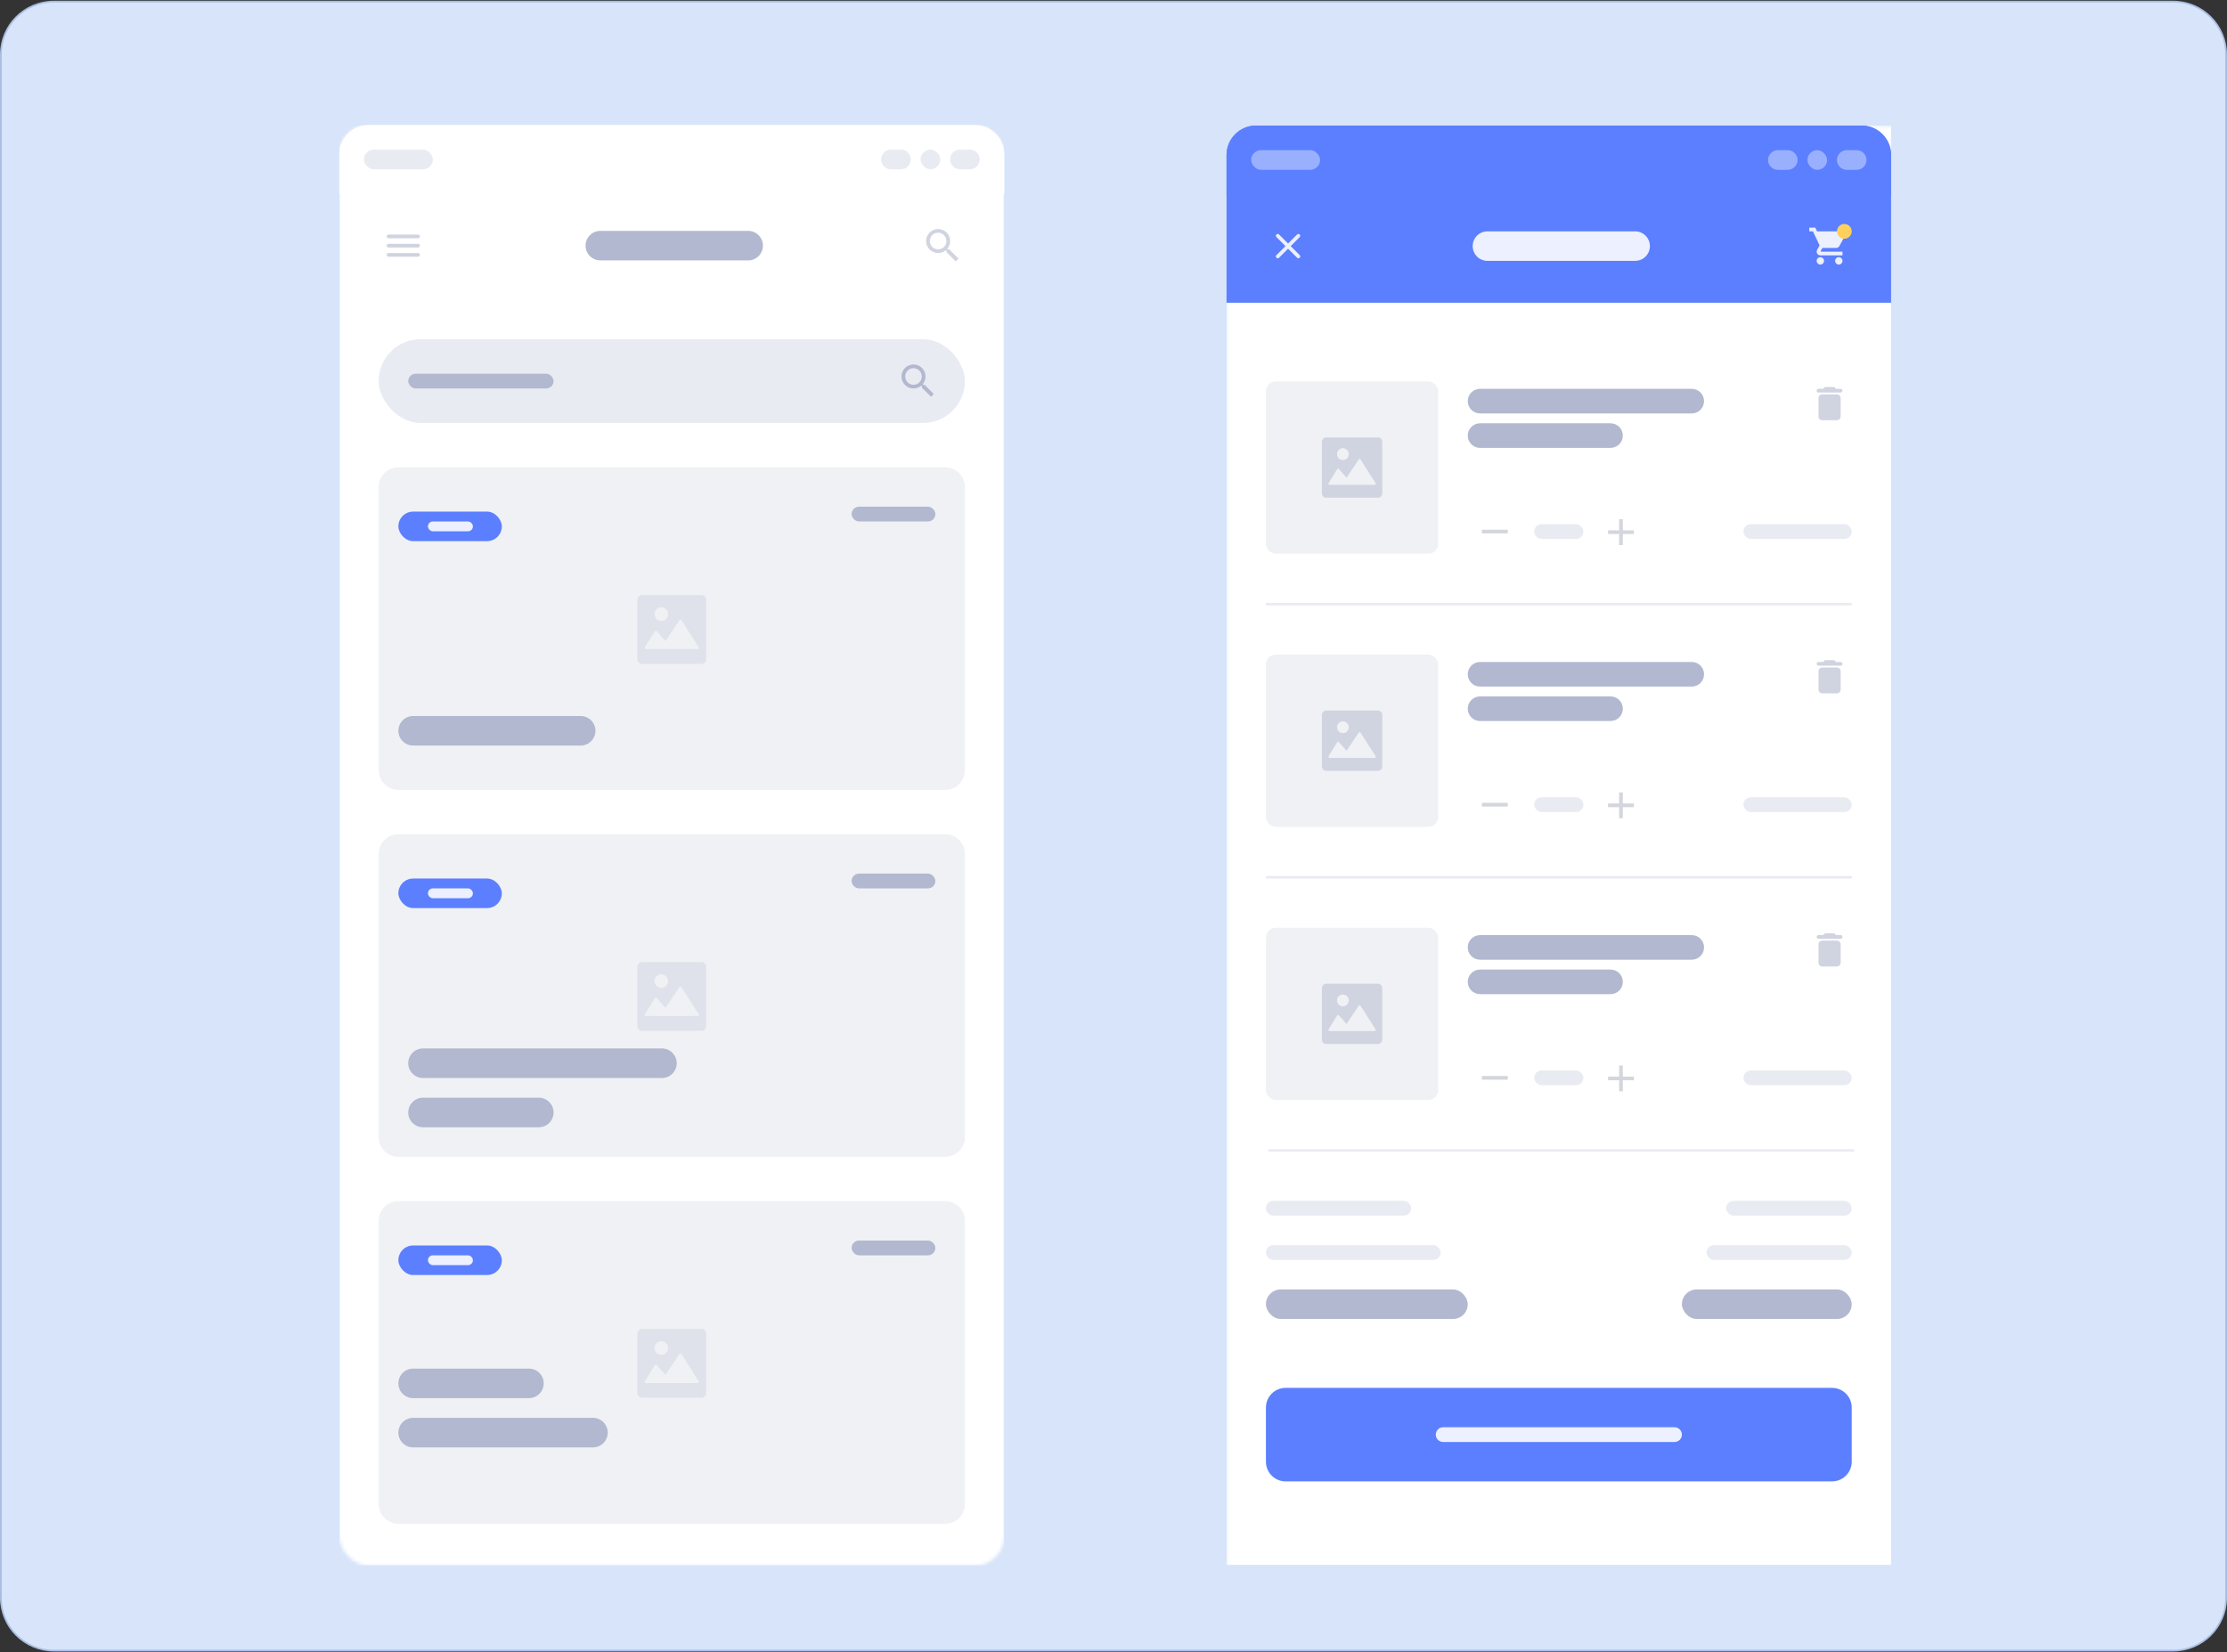 <?xml version="1.0" encoding="UTF-8"?> <svg xmlns="http://www.w3.org/2000/svg" width="663" height="492" viewBox="0 0 663 492" fill="none"><rect x="0" y="0" width="663" height="492" fill="#333333" stroke="none"/><path d="M0.25 16.218C0.25 7.519 7.302 0.468 16 0.468H647C655.698 0.468 662.75 7.519 662.75 16.218V475.782C662.75 484.481 655.698 491.532 647 491.532H16C7.302 491.532 0.25 484.481 0.25 475.782V16.218Z" fill="#D7E4F9"></path><path d="M0.25 16.218C0.25 7.519 7.302 0.468 16 0.468H647C655.698 0.468 662.75 7.519 662.75 16.218V475.782C662.75 484.481 655.698 491.532 647 491.532H16C7.302 491.532 0.25 484.481 0.25 475.782V16.218Z" stroke="#A7BDE2" stroke-width="0.5"></path><g clip-path="url(#clip0_5043_182810)"><mask id="mask0_5043_182810" style="mask-type:alpha" maskUnits="userSpaceOnUse" x="365" y="37" width="271" height="586"><rect x="365.154" y="37.385" width="270" height="585" rx="12" fill="#C4C4C4"></rect></mask><g mask="url(#mask0_5043_182810)"><rect x="365.154" y="37.385" width="270" height="585" fill="white"></rect></g><path d="M376.879 419.154C376.879 415.917 379.504 413.292 382.741 413.292H545.415C548.652 413.292 551.277 415.917 551.277 419.154V435.275C551.277 438.513 548.652 441.137 545.415 441.137H382.741C379.504 441.137 376.879 438.513 376.879 435.275V419.154Z" fill="#5B7FFF"></path><path d="M427.44 427.215C427.44 426.001 428.425 425.016 429.639 425.016H498.518C499.733 425.016 500.717 426.001 500.717 427.215C500.717 428.429 499.733 429.413 498.518 429.413H429.639C428.425 429.413 427.44 428.429 427.44 427.215Z" fill="white" fill-opacity="0.88"></path><rect x="500.716" y="383.982" width="50.561" height="8.793" rx="4.397" fill="#B2B8CF"></rect><rect x="376.879" y="383.982" width="60.087" height="8.793" rx="4.397" fill="#B2B8CF"></rect><rect x="508.044" y="370.792" width="43.233" height="4.397" rx="2.198" fill="#E9EBF2"></rect><rect x="376.879" y="370.792" width="52.026" height="4.397" rx="2.198" fill="#E9EBF2"></rect><rect x="513.906" y="357.602" width="37.371" height="4.397" rx="2.198" fill="#E9EBF2"></rect><rect x="376.879" y="357.602" width="43.233" height="4.397" rx="2.198" fill="#E9EBF2"></rect><rect width="174.398" height="0.733" transform="matrix(1 0 0 -1 377.611 342.947)" fill="#E9EBF2"></rect><rect x="519.035" y="318.766" width="32.242" height="4.397" rx="2.198" fill="#E9EBF2"></rect><g clip-path="url(#clip1_5043_182810)"><path d="M486.428 321.696H483.131V324.994H482.032V321.696H478.734V320.597H482.032V317.3H483.131V320.597H486.428V321.696Z" fill="#D4D6DD"></path></g><rect x="456.751" y="318.765" width="14.655" height="4.397" rx="2.198" fill="#E9EBF2"></rect><g clip-path="url(#clip2_5043_182810)"><path d="M448.874 321.513H441.18V320.414H448.874V321.513Z" fill="#D4D6DD"></path></g><g clip-path="url(#clip3_5043_182810)"><path d="M541.384 286.707C541.384 287.311 541.878 287.806 542.483 287.806H546.879C547.484 287.806 547.978 287.311 547.978 286.707V281.211C547.978 280.607 547.484 280.112 546.879 280.112H542.483C541.878 280.112 541.384 280.607 541.384 281.211V286.707ZM547.978 278.463H546.604L546.214 278.073C546.115 277.974 545.972 277.914 545.83 277.914H543.532C543.389 277.914 543.247 277.974 543.148 278.073L542.757 278.463H541.384C541.081 278.463 540.834 278.711 540.834 279.013C540.834 279.315 541.081 279.562 541.384 279.562H547.978C548.281 279.562 548.528 279.315 548.528 279.013C548.528 278.711 548.281 278.463 547.978 278.463Z" fill="#D0D4E0"></path></g><path d="M436.966 292.386C436.966 290.363 438.606 288.722 440.63 288.722H479.466C481.49 288.722 483.13 290.363 483.13 292.386C483.13 294.409 481.49 296.05 479.466 296.05H440.63C438.606 296.05 436.966 294.409 436.966 292.386Z" fill="#B2B8CF"></path><path d="M436.966 282.127C436.966 280.104 438.606 278.464 440.63 278.464H503.647C505.671 278.464 507.311 280.104 507.311 282.127C507.311 284.151 505.671 285.791 503.647 285.791H440.63C438.606 285.791 436.966 284.151 436.966 282.127Z" fill="#B2B8CF"></path><rect x="376.879" y="276.265" width="51.293" height="51.293" rx="2.931" fill="#EFF1F4"></rect><path d="M410.22 292.936H394.832C394.492 292.936 394.166 293.071 393.925 293.311C393.685 293.552 393.55 293.878 393.55 294.218V309.606C393.55 309.946 393.685 310.272 393.925 310.513C394.166 310.753 394.492 310.888 394.832 310.888H410.22C410.56 310.888 410.886 310.753 411.127 310.513C411.367 310.272 411.503 309.946 411.503 309.606V294.218C411.503 293.878 411.367 293.552 411.127 293.311C410.886 293.071 410.56 292.936 410.22 292.936ZM399.801 296.142C400.15 296.142 400.491 296.245 400.781 296.439C401.071 296.632 401.297 296.908 401.43 297.23C401.564 297.552 401.599 297.907 401.531 298.249C401.462 298.591 401.295 298.905 401.048 299.152C400.801 299.398 400.487 299.566 400.145 299.634C399.803 299.702 399.449 299.667 399.126 299.534C398.804 299.4 398.529 299.174 398.335 298.884C398.141 298.594 398.038 298.253 398.038 297.905C398.038 297.437 398.224 296.989 398.554 296.658C398.885 296.327 399.334 296.142 399.801 296.142ZM409.54 306.875C409.512 306.925 409.471 306.967 409.422 306.997C409.372 307.026 409.316 307.041 409.258 307.041H395.794C395.737 307.041 395.681 307.026 395.632 306.997C395.582 306.968 395.542 306.927 395.514 306.877C395.486 306.827 395.472 306.771 395.473 306.714C395.474 306.657 395.491 306.601 395.521 306.553L398.085 302.385C398.112 302.343 398.147 302.307 398.19 302.28C398.233 302.254 398.281 302.238 398.331 302.234C398.38 302.229 398.431 302.237 398.477 302.255C398.524 302.274 398.565 302.303 398.598 302.34L400.887 304.915L404.504 299.49C404.534 299.446 404.574 299.41 404.621 299.385C404.668 299.36 404.721 299.347 404.774 299.347C404.827 299.348 404.879 299.362 404.926 299.388C404.973 299.414 405.012 299.451 405.041 299.496L409.529 306.549C409.56 306.597 409.577 306.653 409.579 306.71C409.581 306.768 409.567 306.825 409.54 306.875Z" fill="#D0D4E0"></path><rect width="174.398" height="0.733" transform="matrix(1 0 0 -1 376.879 261.61)" fill="#E9EBF2"></rect><rect x="519.035" y="237.429" width="32.242" height="4.397" rx="2.198" fill="#E9EBF2"></rect><g clip-path="url(#clip4_5043_182810)"><path d="M486.428 240.36H483.131V243.657H482.032V240.36H478.734V239.26H482.032V235.963H483.131V239.26H486.428V240.36Z" fill="#D4D6DD"></path></g><rect x="456.751" y="237.429" width="14.655" height="4.397" rx="2.198" fill="#E9EBF2"></rect><g clip-path="url(#clip5_5043_182810)"><path d="M448.874 240.177H441.18V239.077H448.874V240.177Z" fill="#D4D6DD"></path></g><g clip-path="url(#clip6_5043_182810)"><path d="M541.384 205.37C541.384 205.975 541.878 206.469 542.483 206.469H546.879C547.484 206.469 547.978 205.975 547.978 205.37V199.874C547.978 199.27 547.484 198.775 546.879 198.775H542.483C541.878 198.775 541.384 199.27 541.384 199.874V205.37ZM547.978 197.127H546.604L546.214 196.736C546.115 196.637 545.972 196.577 545.83 196.577H543.532C543.389 196.577 543.247 196.637 543.148 196.736L542.757 197.127H541.384C541.081 197.127 540.834 197.374 540.834 197.676C540.834 197.978 541.081 198.226 541.384 198.226H547.978C548.281 198.226 548.528 197.978 548.528 197.676C548.528 197.374 548.281 197.127 547.978 197.127Z" fill="#D0D4E0"></path></g><path d="M436.966 211.049C436.966 209.026 438.606 207.385 440.63 207.385H479.466C481.49 207.385 483.13 209.026 483.13 211.049C483.13 213.073 481.49 214.713 479.466 214.713H440.63C438.606 214.713 436.966 213.073 436.966 211.049Z" fill="#B2B8CF"></path><path d="M436.966 200.791C436.966 198.767 438.606 197.127 440.63 197.127H503.647C505.671 197.127 507.311 198.767 507.311 200.791C507.311 202.814 505.671 204.454 503.647 204.454H440.63C438.606 204.454 436.966 202.814 436.966 200.791Z" fill="#B2B8CF"></path><rect x="376.879" y="194.929" width="51.293" height="51.293" rx="2.931" fill="#EFF1F4"></rect><path d="M410.22 211.599H394.832C394.492 211.599 394.166 211.734 393.925 211.974C393.685 212.215 393.55 212.541 393.55 212.881V228.269C393.55 228.609 393.685 228.935 393.925 229.176C394.166 229.416 394.492 229.551 394.832 229.551H410.22C410.56 229.551 410.886 229.416 411.127 229.176C411.367 228.935 411.503 228.609 411.503 228.269V212.881C411.503 212.541 411.367 212.215 411.127 211.974C410.886 211.734 410.56 211.599 410.22 211.599ZM399.801 214.805C400.15 214.805 400.491 214.908 400.781 215.102C401.071 215.295 401.297 215.571 401.43 215.893C401.564 216.215 401.599 216.57 401.531 216.912C401.462 217.254 401.295 217.568 401.048 217.815C400.801 218.061 400.487 218.229 400.145 218.297C399.803 218.365 399.449 218.33 399.126 218.197C398.804 218.063 398.529 217.837 398.335 217.547C398.141 217.257 398.038 216.917 398.038 216.568C398.038 216.1 398.224 215.652 398.554 215.321C398.885 214.99 399.334 214.805 399.801 214.805ZM409.54 225.538C409.512 225.588 409.471 225.63 409.422 225.66C409.372 225.689 409.316 225.704 409.258 225.704H395.794C395.737 225.704 395.681 225.689 395.632 225.66C395.582 225.632 395.542 225.59 395.514 225.54C395.486 225.491 395.472 225.434 395.473 225.377C395.474 225.32 395.491 225.264 395.521 225.216L398.085 221.048C398.112 221.006 398.147 220.97 398.19 220.943C398.233 220.917 398.281 220.901 398.331 220.897C398.38 220.892 398.431 220.9 398.477 220.918C398.524 220.937 398.565 220.966 398.598 221.003L400.887 223.578L404.504 218.153C404.534 218.109 404.574 218.073 404.621 218.048C404.668 218.023 404.721 218.01 404.774 218.01C404.827 218.011 404.879 218.025 404.926 218.051C404.973 218.077 405.012 218.114 405.041 218.159L409.529 225.212C409.56 225.26 409.577 225.316 409.579 225.373C409.581 225.431 409.567 225.488 409.54 225.538Z" fill="#D0D4E0"></path><rect width="174.398" height="0.733" transform="matrix(1 0 0 -1 376.879 180.273)" fill="#E9EBF2"></rect><rect x="519.035" y="156.092" width="32.242" height="4.397" rx="2.198" fill="#E9EBF2"></rect><g clip-path="url(#clip7_5043_182810)"><path d="M486.428 159.023H483.131V162.321H482.032V159.023H478.734V157.924H482.032V154.627H483.131V157.924H486.428V159.023Z" fill="#D4D6DD"></path></g><rect x="456.751" y="156.092" width="14.655" height="4.397" rx="2.198" fill="#E9EBF2"></rect><g clip-path="url(#clip8_5043_182810)"><path d="M448.874 158.84H441.18V157.741H448.874V158.84Z" fill="#D4D6DD"></path></g><g clip-path="url(#clip9_5043_182810)"><path d="M541.384 124.034C541.384 124.638 541.878 125.133 542.483 125.133H546.879C547.484 125.133 547.978 124.638 547.978 124.034V118.538C547.978 117.934 547.484 117.439 546.879 117.439H542.483C541.878 117.439 541.384 117.934 541.384 118.538V124.034ZM547.978 115.79H546.604L546.214 115.4C546.115 115.301 545.972 115.241 545.83 115.241H543.532C543.389 115.241 543.247 115.301 543.148 115.4L542.757 115.79H541.384C541.081 115.79 540.834 116.038 540.834 116.34C540.834 116.642 541.081 116.889 541.384 116.889H547.978C548.281 116.889 548.528 116.642 548.528 116.34C548.528 116.038 548.281 115.79 547.978 115.79Z" fill="#D0D4E0"></path></g><path d="M436.966 129.713C436.966 127.689 438.606 126.049 440.63 126.049H479.466C481.49 126.049 483.13 127.689 483.13 129.713C483.13 131.736 481.49 133.376 479.466 133.376H440.63C438.606 133.376 436.966 131.736 436.966 129.713Z" fill="#B2B8CF"></path><path d="M436.966 119.454C436.966 117.43 438.606 115.79 440.63 115.79H503.647C505.671 115.79 507.311 117.43 507.311 119.454C507.311 121.477 505.671 123.118 503.647 123.118H440.63C438.606 123.118 436.966 121.477 436.966 119.454Z" fill="#B2B8CF"></path><rect x="376.879" y="113.592" width="51.293" height="51.293" rx="2.931" fill="#EFF1F4"></rect><path d="M410.22 130.262H394.832C394.492 130.262 394.166 130.397 393.925 130.638C393.685 130.878 393.55 131.204 393.55 131.545V146.933C393.55 147.273 393.685 147.599 393.925 147.839C394.166 148.08 394.492 148.215 394.832 148.215H410.22C410.56 148.215 410.886 148.08 411.127 147.839C411.367 147.599 411.503 147.273 411.503 146.933V131.545C411.503 131.204 411.367 130.878 411.127 130.638C410.886 130.397 410.56 130.262 410.22 130.262ZM399.801 133.468C400.15 133.468 400.491 133.571 400.781 133.765C401.071 133.959 401.297 134.234 401.43 134.557C401.564 134.879 401.599 135.233 401.531 135.575C401.462 135.917 401.295 136.231 401.048 136.478C400.801 136.725 400.487 136.893 400.145 136.961C399.803 137.029 399.449 136.994 399.126 136.86C398.804 136.727 398.529 136.501 398.335 136.211C398.141 135.921 398.038 135.58 398.038 135.231C398.038 134.764 398.224 134.315 398.554 133.984C398.885 133.654 399.334 133.468 399.801 133.468ZM409.54 144.202C409.512 144.252 409.471 144.294 409.422 144.323C409.372 144.352 409.316 144.368 409.258 144.368H395.794C395.737 144.368 395.681 144.353 395.632 144.324C395.582 144.295 395.542 144.254 395.514 144.204C395.486 144.154 395.472 144.098 395.473 144.041C395.474 143.984 395.491 143.928 395.521 143.879L398.085 139.712C398.112 139.669 398.147 139.633 398.19 139.607C398.233 139.581 398.281 139.565 398.331 139.56C398.38 139.556 398.431 139.563 398.477 139.582C398.524 139.6 398.565 139.629 398.598 139.667L400.887 142.241L404.504 136.817C404.534 136.773 404.574 136.737 404.621 136.712C404.668 136.687 404.721 136.674 404.774 136.674C404.827 136.674 404.879 136.688 404.926 136.714C404.973 136.74 405.012 136.777 405.041 136.822L409.529 143.875C409.56 143.924 409.577 143.979 409.579 144.037C409.581 144.094 409.567 144.151 409.54 144.202Z" fill="#D0D4E0"></path><path d="M365.154 46.178C365.154 41.321 369.091 37.385 373.947 37.385H554.207C559.064 37.385 563 41.321 563 46.178V90.144H365.154V46.178Z" fill="#5B7FFF"></path><g clip-path="url(#clip10_5043_182810)"><path d="M541.934 76.587C541.33 76.587 540.841 77.082 540.841 77.686C540.841 78.291 541.33 78.786 541.934 78.786C542.539 78.786 543.033 78.291 543.033 77.686C543.033 77.082 542.539 76.587 541.934 76.587ZM538.637 67.794V68.893H539.736L541.714 73.065L540.972 74.411C540.884 74.565 540.835 74.746 540.835 74.939C540.835 75.543 541.33 76.038 541.934 76.038H548.529V74.939H542.165C542.088 74.939 542.028 74.878 542.028 74.801L542.044 74.735L542.539 73.84H546.633C547.045 73.84 547.408 73.614 547.595 73.273L549.562 69.707C549.606 69.63 549.628 69.536 549.628 69.443C549.628 69.141 549.381 68.893 549.079 68.893H540.95L540.434 67.794H538.637ZM547.43 76.587C546.825 76.587 546.336 77.082 546.336 77.686C546.336 78.291 546.825 78.786 547.43 78.786C548.034 78.786 548.529 78.291 548.529 77.686C548.529 77.082 548.034 76.587 547.43 76.587Z" fill="white" fill-opacity="0.88"></path><circle cx="549.078" cy="68.893" r="2.198" fill="#FFD15C"></circle></g><path d="M438.431 73.29C438.431 70.862 440.399 68.893 442.827 68.893H486.793C489.221 68.893 491.19 70.862 491.19 73.29C491.19 75.718 489.221 77.686 486.793 77.686H442.827C440.399 77.686 438.431 75.718 438.431 73.29Z" fill="white" fill-opacity="0.88"></path><g clip-path="url(#clip11_5043_182810)"><path d="M386.936 69.833C386.722 69.619 386.375 69.619 386.161 69.833L383.474 72.515L380.786 69.828C380.572 69.613 380.226 69.613 380.011 69.828C379.797 70.042 379.797 70.388 380.011 70.602L382.699 73.29L380.011 75.977C379.797 76.192 379.797 76.538 380.011 76.752C380.226 76.966 380.572 76.966 380.786 76.752L383.474 74.065L386.161 76.752C386.375 76.966 386.722 76.966 386.936 76.752C387.15 76.538 387.15 76.192 386.936 75.977L384.249 73.29L386.936 70.602C387.145 70.394 387.145 70.042 386.936 69.833Z" fill="white" fill-opacity="0.88"></path></g><path d="M365.154 46.178C365.154 41.321 369.091 37.385 373.947 37.385H554.207C559.064 37.385 563 41.321 563 46.178V57.902H365.154V46.178Z" fill="#5B7FFF"></path><path d="M546.88 47.643C546.88 46.024 548.192 44.712 549.811 44.712H552.742C554.361 44.712 555.673 46.024 555.673 47.643C555.673 49.262 554.361 50.574 552.742 50.574H549.811C548.192 50.574 546.88 49.262 546.88 47.643Z" fill="white" fill-opacity="0.38"></path><rect x="538.087" y="44.712" width="5.862" height="5.862" rx="2.931" fill="white" fill-opacity="0.38"></rect><path d="M526.362 47.643C526.362 46.024 527.675 44.712 529.293 44.712H532.224C533.843 44.712 535.155 46.024 535.155 47.643C535.155 49.262 533.843 50.574 532.224 50.574H529.293C527.675 50.574 526.362 49.262 526.362 47.643Z" fill="white" fill-opacity="0.38"></path><rect x="372.482" y="44.712" width="20.517" height="5.862" rx="2.931" fill="white" fill-opacity="0.38"></rect></g><g clip-path="url(#clip12_5043_182810)"><mask id="mask1_5043_182810" style="mask-type:alpha" maskUnits="userSpaceOnUse" x="101" y="37" width="198" height="430"><rect x="101" y="37.218" width="198" height="429" rx="8.8" fill="#C4C4C4"></rect></mask><g mask="url(#mask1_5043_182810)"><rect x="101" y="37.218" width="198" height="429" fill="white"></rect></g><path d="M112.733 363.551C112.733 360.311 115.36 357.684 118.6 357.684H281.4C284.64 357.684 287.267 360.311 287.267 363.551V447.884C287.267 451.125 284.64 453.751 281.4 453.751H118.6C115.36 453.751 112.733 451.125 112.733 447.884V363.551Z" fill="#EFF1F4"></path><g opacity="0.5"><path d="M208.8 395.748H191.2C190.811 395.748 190.438 395.902 190.163 396.176C189.888 396.451 189.733 396.823 189.733 397.212V414.779C189.733 415.167 189.888 415.54 190.163 415.814C190.438 416.089 190.811 416.243 191.2 416.243H208.8C209.189 416.243 209.562 416.089 209.837 415.814C210.112 415.54 210.267 415.167 210.267 414.779V397.212C210.267 396.823 210.112 396.451 209.837 396.176C209.562 395.902 209.189 395.748 208.8 395.748ZM196.883 399.407C197.282 399.407 197.672 399.526 198.004 399.747C198.335 399.968 198.594 400.282 198.747 400.65C198.899 401.018 198.939 401.423 198.861 401.813C198.784 402.204 198.591 402.562 198.309 402.844C198.027 403.125 197.668 403.317 197.277 403.395C196.886 403.472 196.48 403.432 196.112 403.28C195.743 403.128 195.428 402.87 195.207 402.539C194.985 402.208 194.867 401.819 194.867 401.42C194.867 400.887 195.079 400.375 195.457 399.997C195.836 399.62 196.349 399.407 196.883 399.407ZM208.022 411.661C207.99 411.719 207.943 411.767 207.887 411.8C207.83 411.834 207.766 411.851 207.7 411.851H192.3C192.235 411.851 192.171 411.834 192.114 411.801C192.058 411.768 192.012 411.721 191.98 411.664C191.948 411.607 191.932 411.543 191.933 411.478C191.935 411.412 191.953 411.349 191.988 411.293L194.921 406.536C194.951 406.487 194.992 406.446 195.041 406.416C195.089 406.386 195.144 406.368 195.201 406.363C195.258 406.358 195.316 406.366 195.369 406.387C195.422 406.408 195.47 406.442 195.508 406.484L198.126 409.424L202.262 403.23C202.296 403.18 202.342 403.139 202.396 403.111C202.45 403.082 202.51 403.067 202.571 403.067C202.632 403.068 202.692 403.084 202.745 403.113C202.798 403.143 202.843 403.185 202.876 403.237L208.01 411.289C208.045 411.344 208.065 411.408 208.067 411.473C208.069 411.539 208.053 411.604 208.022 411.661Z" fill="#D0D4E0"></path></g><path d="M118.6 426.618C118.6 424.188 120.57 422.218 123 422.218H176.533C178.963 422.218 180.933 424.188 180.933 426.618C180.933 429.048 178.963 431.018 176.533 431.018H123C120.57 431.018 118.6 429.048 118.6 426.618Z" fill="#B2B8CF"></path><path d="M118.6 411.951C118.6 409.521 120.57 407.551 123 407.551H157.467C159.897 407.551 161.867 409.521 161.867 411.951C161.867 414.381 159.897 416.351 157.467 416.351H123C120.57 416.351 118.6 414.381 118.6 411.951Z" fill="#B2B8CF"></path><rect x="253.533" y="369.418" width="24.933" height="4.4" rx="2.2" fill="#B2B8CF"></rect><rect x="118.6" y="370.884" width="30.8" height="8.8" rx="4.4" fill="#5B7FFF"></rect><rect x="127.4" y="373.818" width="13.391" height="2.933" rx="1.467" fill="white" fill-opacity="0.88"></rect><path d="M112.733 254.284C112.733 251.044 115.36 248.418 118.6 248.418H281.4C284.64 248.418 287.267 251.044 287.267 254.284V338.618C287.267 341.858 284.64 344.484 281.4 344.484H118.6C115.36 344.484 112.733 341.858 112.733 338.618V254.284Z" fill="#EFF1F4"></path><g opacity="0.5"><path d="M208.8 286.481H191.2C190.811 286.481 190.438 286.635 190.163 286.91C189.888 287.184 189.733 287.557 189.733 287.945V305.512C189.733 305.901 189.888 306.273 190.163 306.548C190.438 306.822 190.811 306.976 191.2 306.976H208.8C209.189 306.976 209.562 306.822 209.837 306.548C210.112 306.273 210.267 305.901 210.267 305.512V287.945C210.267 287.557 210.112 287.184 209.837 286.91C209.562 286.635 209.189 286.481 208.8 286.481ZM196.883 290.141C197.282 290.141 197.672 290.259 198.004 290.48C198.335 290.701 198.594 291.016 198.747 291.383C198.899 291.751 198.939 292.156 198.861 292.546C198.784 292.937 198.591 293.296 198.309 293.577C198.027 293.859 197.668 294.05 197.277 294.128C196.886 294.206 196.48 294.166 196.112 294.013C195.743 293.861 195.428 293.603 195.207 293.272C194.985 292.941 194.867 292.552 194.867 292.154C194.867 291.62 195.079 291.108 195.457 290.73C195.836 290.353 196.349 290.141 196.883 290.141ZM208.022 302.394C207.99 302.452 207.943 302.5 207.887 302.533C207.83 302.567 207.766 302.584 207.7 302.584H192.3C192.235 302.584 192.171 302.567 192.114 302.534C192.058 302.501 192.012 302.454 191.98 302.397C191.948 302.34 191.932 302.276 191.933 302.211C191.935 302.146 191.953 302.082 191.988 302.027L194.921 297.269C194.951 297.22 194.992 297.179 195.041 297.149C195.089 297.119 195.144 297.101 195.201 297.096C195.258 297.091 195.316 297.099 195.369 297.12C195.422 297.142 195.47 297.175 195.508 297.218L198.126 300.157L202.262 293.964C202.296 293.913 202.342 293.872 202.396 293.844C202.45 293.815 202.51 293.801 202.571 293.801C202.632 293.801 202.692 293.817 202.745 293.847C202.798 293.876 202.843 293.919 202.876 293.97L208.01 302.022C208.045 302.077 208.065 302.141 208.067 302.207C208.069 302.272 208.053 302.337 208.022 302.394Z" fill="#D0D4E0"></path></g><path d="M121.533 331.284C121.533 328.854 123.503 326.884 125.933 326.884H160.4C162.83 326.884 164.8 328.854 164.8 331.284C164.8 333.714 162.83 335.684 160.4 335.684H125.933C123.503 335.684 121.533 333.714 121.533 331.284Z" fill="#B2B8CF"></path><path d="M121.533 316.618C121.533 314.188 123.503 312.218 125.933 312.218H197.067C199.497 312.218 201.467 314.188 201.467 316.618C201.467 319.048 199.497 321.018 197.067 321.018H125.933C123.503 321.018 121.533 319.048 121.533 316.618Z" fill="#B2B8CF"></path><rect x="253.533" y="260.151" width="24.933" height="4.4" rx="2.2" fill="#B2B8CF"></rect><rect x="118.6" y="261.618" width="30.8" height="8.8" rx="4.4" fill="#5B7FFF"></rect><rect x="127.4" y="264.551" width="13.391" height="2.933" rx="1.467" fill="white" fill-opacity="0.88"></rect><path d="M112.733 145.018C112.733 141.778 115.36 139.151 118.6 139.151H281.4C284.64 139.151 287.267 141.778 287.267 145.018V229.351C287.267 232.591 284.64 235.218 281.4 235.218H118.6C115.36 235.218 112.733 232.591 112.733 229.351V145.018Z" fill="#EFF1F4"></path><g opacity="0.5"><path d="M208.8 177.214H191.2C190.811 177.214 190.438 177.368 190.163 177.643C189.888 177.918 189.733 178.29 189.733 178.678V196.246C189.733 196.634 189.888 197.006 190.163 197.281C190.438 197.555 190.811 197.71 191.2 197.71H208.8C209.189 197.71 209.562 197.555 209.837 197.281C210.112 197.006 210.267 196.634 210.267 196.246V178.678C210.267 178.29 210.112 177.918 209.837 177.643C209.562 177.368 209.189 177.214 208.8 177.214ZM196.883 180.874C197.282 180.874 197.672 180.992 198.004 181.213C198.335 181.435 198.594 181.749 198.747 182.117C198.899 182.485 198.939 182.889 198.861 183.28C198.784 183.67 198.591 184.029 198.309 184.31C198.027 184.592 197.668 184.784 197.277 184.861C196.886 184.939 196.48 184.899 196.112 184.747C195.743 184.594 195.428 184.336 195.207 184.005C194.985 183.674 194.867 183.285 194.867 182.887C194.867 182.353 195.079 181.841 195.457 181.464C195.836 181.086 196.349 180.874 196.883 180.874ZM208.022 193.128C207.99 193.185 207.943 193.233 207.887 193.267C207.83 193.3 207.766 193.318 207.7 193.318H192.3C192.235 193.318 192.171 193.3 192.114 193.268C192.058 193.235 192.012 193.187 191.98 193.13C191.948 193.074 191.932 193.009 191.933 192.944C191.935 192.879 191.953 192.816 191.988 192.76L194.921 188.002C194.951 187.954 194.992 187.913 195.041 187.882C195.089 187.852 195.144 187.834 195.201 187.829C195.258 187.824 195.316 187.833 195.369 187.854C195.422 187.875 195.47 187.908 195.508 187.951L198.126 190.89L202.262 184.697C202.296 184.647 202.342 184.606 202.396 184.577C202.45 184.549 202.51 184.534 202.571 184.534C202.632 184.535 202.692 184.551 202.745 184.58C202.798 184.61 202.843 184.652 202.876 184.704L208.01 192.755C208.045 192.811 208.065 192.874 208.067 192.94C208.069 193.005 208.053 193.07 208.022 193.128Z" fill="#D0D4E0"></path></g><path d="M118.6 217.618C118.6 215.188 120.57 213.218 123 213.218H172.867C175.297 213.218 177.267 215.188 177.267 217.618C177.267 220.048 175.297 222.018 172.867 222.018H123C120.57 222.018 118.6 220.048 118.6 217.618Z" fill="#B2B8CF"></path><rect x="253.533" y="150.884" width="24.933" height="4.4" rx="2.2" fill="#B2B8CF"></rect><rect x="118.6" y="152.351" width="30.8" height="8.8" rx="4.4" fill="#5B7FFF"></rect><rect x="127.4" y="155.284" width="13.391" height="2.933" rx="1.467" fill="white" fill-opacity="0.88"></rect><rect x="112.733" y="101.018" width="174.533" height="24.933" rx="12.467" fill="#E9EBF2"></rect><g clip-path="url(#clip13_5043_182810)"><path d="M275.259 114.584H274.824L274.67 114.436C275.209 113.809 275.534 112.995 275.534 112.109C275.534 110.135 273.933 108.534 271.959 108.534C269.984 108.534 268.384 110.135 268.384 112.109C268.384 114.084 269.984 115.684 271.959 115.684C272.844 115.684 273.658 115.36 274.285 114.821L274.434 114.975V115.409L277.184 118.154L278.003 117.334L275.259 114.584ZM271.959 114.584C270.589 114.584 269.484 113.479 269.484 112.109C269.484 110.74 270.589 109.634 271.959 109.634C273.328 109.634 274.434 110.74 274.434 112.109C274.434 113.479 273.328 114.584 271.959 114.584Z" fill="#B2B8CF"></path></g><rect x="121.533" y="111.284" width="43.267" height="4.4" rx="2.2" fill="#B2B8CF"></rect><g clip-path="url(#clip14_5043_182810)"><path d="M282.592 74.251H282.157L282.003 74.102C282.542 73.475 282.867 72.661 282.867 71.776C282.867 69.801 281.266 68.201 279.292 68.201C277.317 68.201 275.717 69.801 275.717 71.776C275.717 73.75 277.317 75.351 279.292 75.351C280.177 75.351 280.991 75.026 281.618 74.487L281.767 74.641V75.076L284.517 77.82L285.336 77.001L282.592 74.251ZM279.292 74.251C277.922 74.251 276.817 73.145 276.817 71.776C276.817 70.406 277.922 69.301 279.292 69.301C280.661 69.301 281.767 70.406 281.767 71.776C281.767 73.145 280.661 74.251 279.292 74.251Z" fill="#D0D4E0"></path></g><path d="M174.333 73.151C174.333 70.721 176.303 68.751 178.733 68.751H222.733C225.163 68.751 227.133 70.721 227.133 73.151C227.133 75.581 225.163 77.551 222.733 77.551H178.733C176.303 77.551 174.333 75.581 174.333 73.151Z" fill="#B2B8CF"></path><g clip-path="url(#clip15_5043_182810)"><path d="M115.667 76.451H124.467C124.769 76.451 125.017 76.204 125.017 75.901C125.017 75.599 124.769 75.351 124.467 75.351H115.667C115.364 75.351 115.117 75.599 115.117 75.901C115.117 76.204 115.364 76.451 115.667 76.451ZM115.667 73.701H124.467C124.769 73.701 125.017 73.454 125.017 73.151C125.017 72.849 124.769 72.601 124.467 72.601H115.667C115.364 72.601 115.117 72.849 115.117 73.151C115.117 73.454 115.364 73.701 115.667 73.701ZM115.117 70.401C115.117 70.704 115.364 70.951 115.667 70.951H124.467C124.769 70.951 125.017 70.704 125.017 70.401C125.017 70.099 124.769 69.851 124.467 69.851H115.667C115.364 69.851 115.117 70.099 115.117 70.401Z" fill="#D0D4E0"></path></g><path d="M101 46.018C101 41.158 104.94 37.218 109.8 37.218H290.2C295.06 37.218 299 41.158 299 46.018V57.751H101V46.018Z" fill="white"></path><path d="M282.866 47.484C282.866 45.864 284.18 44.551 285.8 44.551H288.733C290.353 44.551 291.666 45.864 291.666 47.484C291.666 49.104 290.353 50.418 288.733 50.418H285.8C284.18 50.418 282.866 49.104 282.866 47.484Z" fill="#E9EBF2"></path><rect x="274.066" y="44.551" width="5.867" height="5.867" rx="2.933" fill="#E9EBF2"></rect><path d="M262.333 47.484C262.333 45.864 263.646 44.551 265.266 44.551H268.2C269.82 44.551 271.133 45.864 271.133 47.484C271.133 49.104 269.82 50.418 268.2 50.418H265.266C263.646 50.418 262.333 49.104 262.333 47.484Z" fill="#E9EBF2"></path><rect x="108.333" y="44.551" width="20.533" height="5.867" rx="2.933" fill="#E9EBF2"></rect></g><defs><clipPath id="clip0_5043_182810"><rect width="197.846" height="428.667" fill="white" transform="translate(365.154 37.385)"></rect></clipPath><clipPath id="clip1_5043_182810"><rect width="13.19" height="13.19" fill="white" transform="translate(475.803 314.369)"></rect></clipPath><clipPath id="clip2_5043_182810"><rect width="13.19" height="13.19" fill="white" transform="translate(438.432 314.369)"></rect></clipPath><clipPath id="clip3_5043_182810"><rect width="13.19" height="13.19" fill="white" transform="translate(538.087 276.265)"></rect></clipPath><clipPath id="clip4_5043_182810"><rect width="13.19" height="13.19" fill="white" transform="translate(475.803 233.032)"></rect></clipPath><clipPath id="clip5_5043_182810"><rect width="13.19" height="13.19" fill="white" transform="translate(438.432 233.032)"></rect></clipPath><clipPath id="clip6_5043_182810"><rect width="13.19" height="13.19" fill="white" transform="translate(538.087 194.928)"></rect></clipPath><clipPath id="clip7_5043_182810"><rect width="13.19" height="13.19" fill="white" transform="translate(475.803 151.696)"></rect></clipPath><clipPath id="clip8_5043_182810"><rect width="13.19" height="13.19" fill="white" transform="translate(438.432 151.696)"></rect></clipPath><clipPath id="clip9_5043_182810"><rect width="13.19" height="13.19" fill="white" transform="translate(538.087 113.592)"></rect></clipPath><clipPath id="clip10_5043_182810"><rect width="13.19" height="13.19" fill="white" transform="translate(538.087 66.695)"></rect></clipPath><clipPath id="clip11_5043_182810"><rect width="13.19" height="13.19" fill="white" transform="translate(376.879 66.695)"></rect></clipPath><clipPath id="clip12_5043_182810"><rect width="198" height="429" fill="white" transform="translate(101 37.218)"></rect></clipPath><clipPath id="clip13_5043_182810"><rect width="13.2" height="13.2" fill="white" transform="translate(266.733 106.885)"></rect></clipPath><clipPath id="clip14_5043_182810"><rect width="13.2" height="13.2" fill="white" transform="translate(274.066 66.551)"></rect></clipPath><clipPath id="clip15_5043_182810"><rect width="13.2" height="13.2" fill="white" transform="translate(113.467 66.551)"></rect></clipPath></defs></svg> 